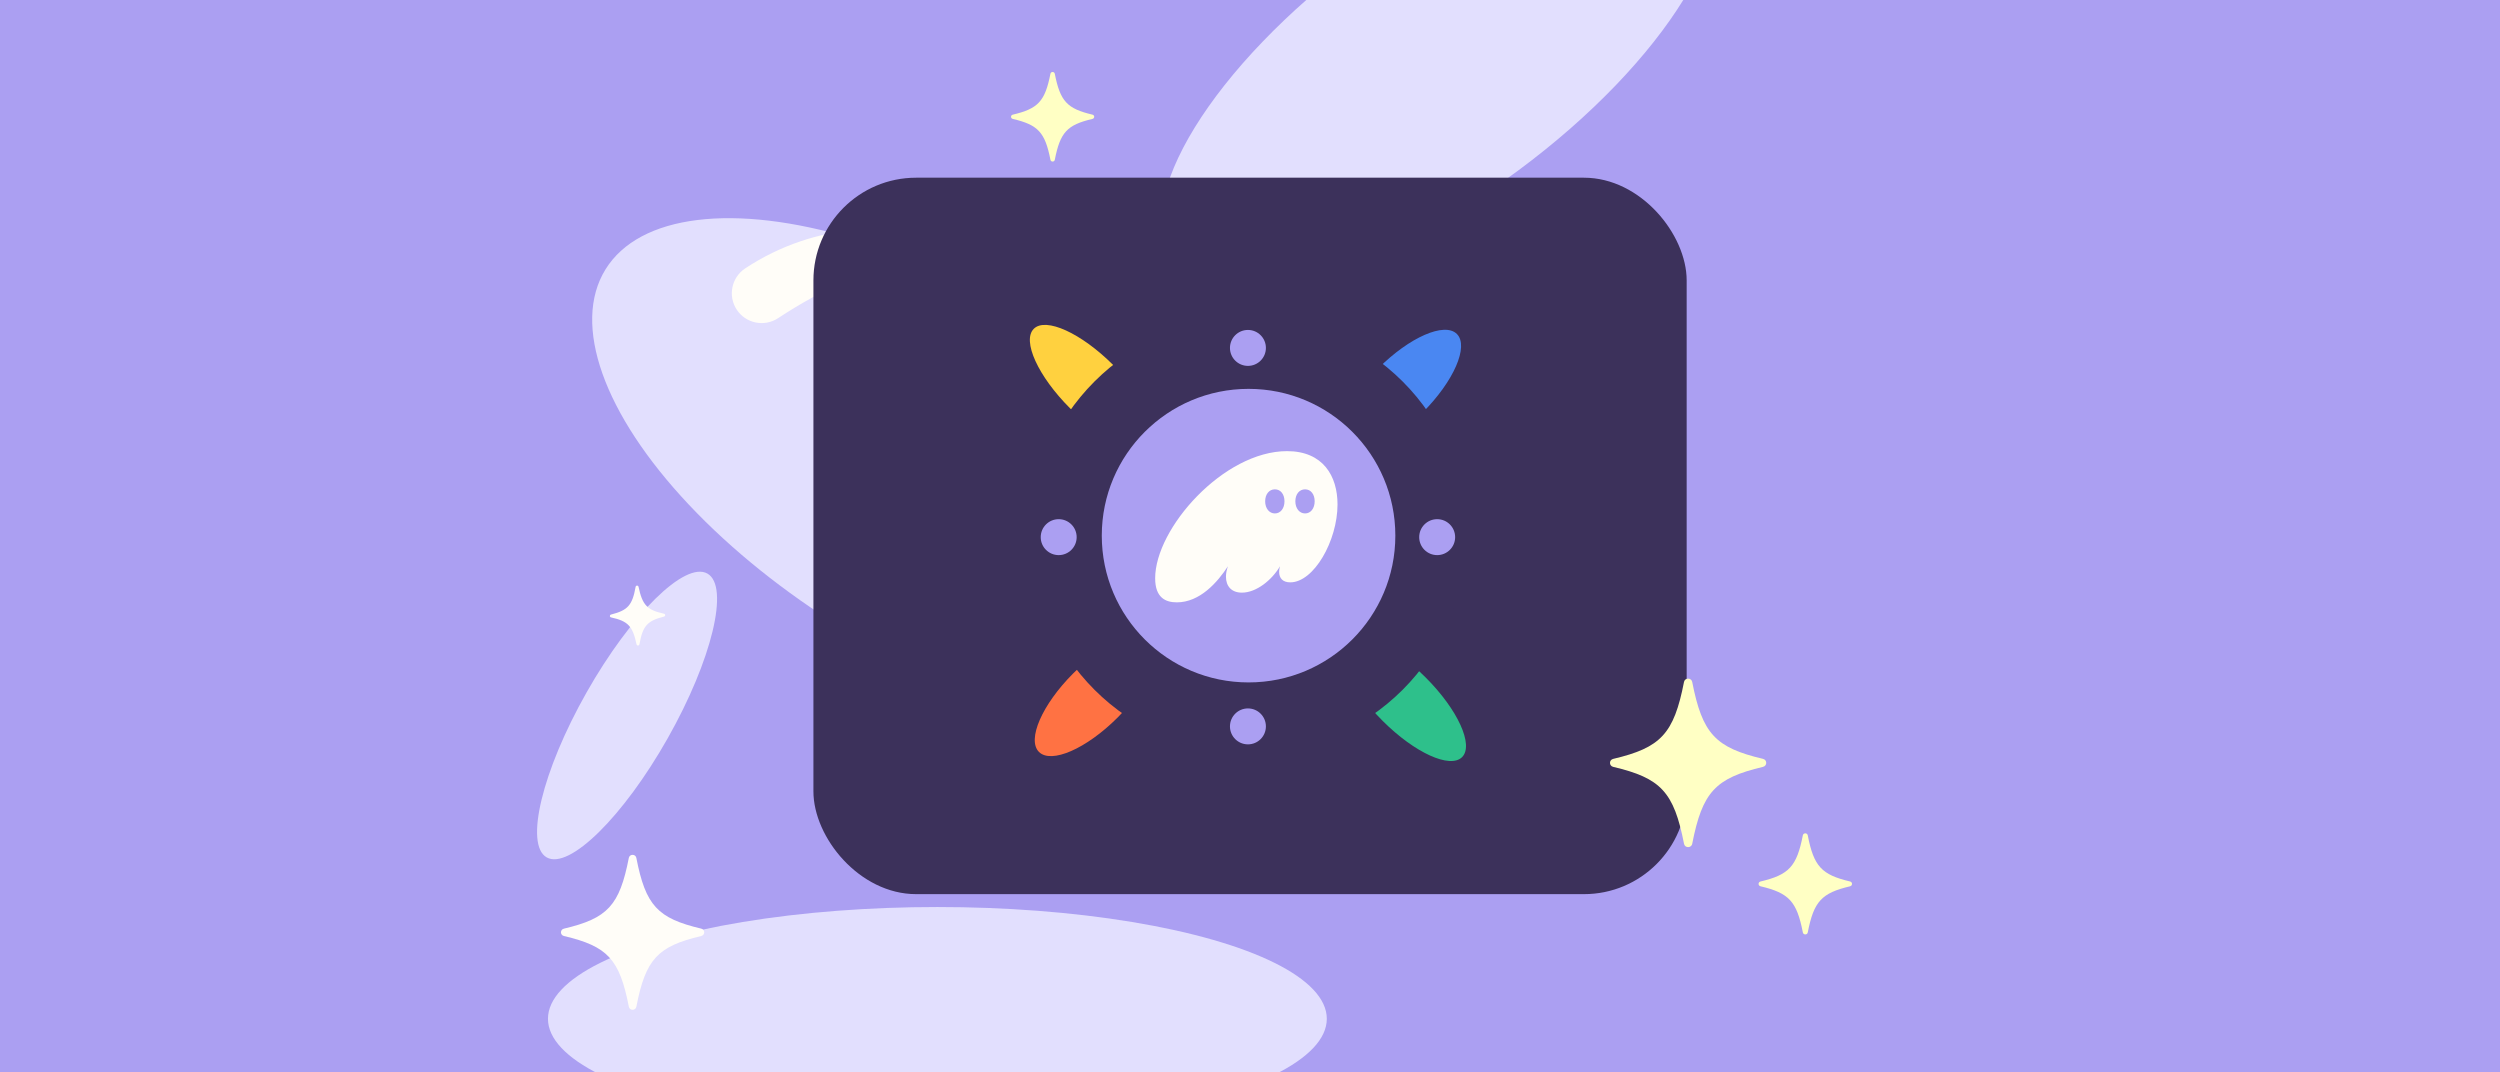 <svg width="1632" height="700" viewBox="0 0 1632 700" fill="none" xmlns="http://www.w3.org/2000/svg">
<rect x="0" y="0" width="1632" height="700" fill="#808080" stroke="none"/>
<g clip-path="url(#clip0_703_37627)">
<rect width="1632" height="700" fill="#AB9FF2"></rect>
<ellipse cx="939.464" cy="41.487" rx="216.325" ry="86.828" transform="rotate(-36.507 939.464 41.487)" fill="#E2DFFE"></ellipse>
<ellipse cx="611.924" cy="665.062" rx="254.215" ry="72.955" fill="#E2DFFE"></ellipse>
<ellipse cx="409.348" cy="467.073" rx="106.458" ry="30.417" transform="rotate(-60.487 409.348 467.073)" fill="#E2DFFE"></ellipse>
<ellipse cx="611.711" cy="309.622" rx="254.441" ry="117.895" transform="rotate(31.72 611.711 309.622)" fill="#E2DFFE"></ellipse>
<circle cx="678.942" cy="178.096" r="7.788" transform="rotate(-147.453 678.942 178.096)" fill="#FFFDF8"></circle>
<circle cx="729.817" cy="198.28" r="5.329" transform="rotate(-147.453 729.817 198.28)" fill="#FFFDF8"></circle>
<ellipse cx="616.185" cy="198.549" rx="28.451" ry="15.398" transform="rotate(177.983 616.185 198.549)" fill="#FFFDF8"></ellipse>
<path fill-rule="evenodd" clip-rule="evenodd" d="M480.949 202.158C475.033 193.179 477.516 181.105 486.494 175.189C533.411 144.274 584.549 145.235 625.035 155.666C633.509 157.849 641.904 160.551 649.871 163.452C658.411 166.561 654.902 176.588 645.939 175.075C642.264 174.454 638.786 173.934 635.649 173.56C617.586 171.402 600.327 172.813 594.587 172.759C570.482 172.531 535.657 189.425 507.918 207.702C498.94 213.619 486.865 211.136 480.949 202.158Z" fill="#FFFDF8"></path>
<path d="M876.497 418.952C847.974 425.697 840.177 433.992 834.113 465.131C833.588 467.793 829.716 467.793 829.204 465.131C823.127 433.992 815.343 425.697 786.82 418.952C784.247 418.345 784.247 414.766 786.82 414.159C815.33 407.414 823.114 399.119 829.191 367.967C829.716 365.305 833.588 365.305 834.1 367.967C840.177 399.106 847.961 407.401 876.484 414.146C879.057 414.753 879.057 418.332 876.484 418.939L876.497 418.952Z" fill="#FFFDF8"></path>
<path d="M457.803 611.021C429.28 617.766 421.483 626.061 415.419 657.2C414.894 659.862 411.022 659.862 410.51 657.2C404.432 626.061 396.649 617.766 368.126 611.021C365.553 610.414 365.553 606.835 368.126 606.227C396.635 599.483 404.419 591.187 410.497 560.035C411.022 557.374 414.894 557.374 415.406 560.035C421.483 591.175 429.267 599.47 457.79 606.214C460.362 606.822 460.362 610.401 457.79 611.008L457.803 611.021Z" fill="#FFFDF8"></path>
<path d="M433.506 402.495C422.538 405.276 419.58 408.53 417.429 420.605C417.243 421.637 415.748 421.661 415.535 420.635C412.999 408.634 409.944 405.475 398.894 403.042C397.897 402.823 397.875 401.439 398.864 401.189C409.827 398.407 412.781 395.153 414.936 383.073C415.122 382.041 416.617 382.018 416.831 383.043C419.367 395.044 422.422 398.203 433.472 400.637C434.469 400.856 434.49 402.239 433.501 402.49L433.506 402.495Z" fill="#FFFDF8"></path>
<rect x="531" y="116.002" width="570.057" height="467.694" rx="67.066" fill="#3C315B"></rect>
<ellipse cx="715.071" cy="454.015" rx="20.438" ry="52.096" transform="rotate(45 715.071 454.015)" fill="#FF7243"></ellipse>
<ellipse cx="914.222" cy="254.862" rx="20.438" ry="52.096" transform="rotate(45 914.222 254.862)" fill="#4A87F2"></ellipse>
<ellipse cx="712.603" cy="252.4" rx="19.943" ry="53.389" transform="rotate(135 712.603 252.4)" fill="#FFD13F"></ellipse>
<ellipse cx="916.699" cy="456.493" rx="19.943" ry="53.389" transform="rotate(135 916.699 456.493)" fill="#2EC08B"></ellipse>
<circle cx="815.064" cy="349.667" r="142.275" fill="#3C315B"></circle>
<circle cx="815.061" cy="349.667" r="95.818" fill="#AB9FF2"></circle>
<path d="M768.174 393.224C783.363 393.224 794.78 380.068 801.592 369.673C800.759 371.973 800.308 374.273 800.308 376.483C800.308 382.559 803.81 386.877 810.712 386.877C820.193 386.877 830.326 378.602 835.573 369.673C835.201 370.959 835.021 372.154 835.021 373.258C835.021 377.486 837.419 380.158 842.295 380.158C857.675 380.158 873.134 353.023 873.134 329.281C873.134 310.793 863.744 294.502 840.178 294.502C798.743 294.502 754.088 344.917 754.088 377.486C754.088 390.27 760.99 393.212 768.174 393.212L768.174 393.224ZM825.901 327.263C825.901 322.663 828.479 319.439 832.251 319.439C836.023 319.439 838.512 322.663 838.512 327.263C838.512 331.862 835.933 335.177 832.251 335.177C828.57 335.177 825.901 331.862 825.901 327.263ZM845.605 327.263C845.605 322.663 848.183 319.439 851.955 319.439C855.727 319.439 858.216 322.663 858.216 327.263C858.216 331.862 855.637 335.177 851.955 335.177C848.274 335.177 845.605 331.862 845.605 327.263Z" fill="#FFFDF8"></path>
<circle cx="11.732" cy="11.732" r="11.732" transform="matrix(1 0 0 -1 802.918 238.85)" fill="#AB9FF2"></circle>
<circle cx="11.732" cy="11.732" r="11.732" transform="matrix(1 0 0 -1 802.918 485.92)" fill="#AB9FF2"></circle>
<circle cx="11.732" cy="11.732" r="11.732" transform="matrix(-4.37114e-08 1 1 4.37114e-08 926.451 338.916)" fill="#AB9FF2"></circle>
<circle cx="11.732" cy="11.732" r="11.732" transform="matrix(-4.37114e-08 1 1 4.37114e-08 679.383 338.916)" fill="#AB9FF2"></circle>
<path d="M713.179 77.623C696.621 81.521 692.095 86.316 688.574 104.314C688.269 105.852 686.022 105.852 685.724 104.314C682.197 86.316 677.678 81.521 661.12 77.623C659.627 77.272 659.627 75.203 661.12 74.852C677.67 70.954 682.189 66.159 685.717 48.154C686.022 46.615 688.269 46.615 688.567 48.154C692.095 66.152 696.613 70.946 713.171 74.845C714.665 75.196 714.665 77.264 713.171 77.615L713.179 77.623Z" fill="#FFFFC4"></path>
<path d="M1207.75 578.568C1189.15 582.969 1184.06 588.381 1180.11 608.698C1179.76 610.434 1177.24 610.434 1176.9 608.698C1172.94 588.381 1167.86 582.969 1149.26 578.568C1147.58 578.172 1147.58 575.837 1149.26 575.44C1167.85 571.04 1172.93 565.628 1176.89 545.302C1177.24 543.566 1179.76 543.566 1180.1 545.302C1184.06 565.619 1189.14 571.031 1207.74 575.432C1209.42 575.828 1209.42 578.163 1207.74 578.56L1207.75 578.568Z" fill="#FFFFC4"></path>
<path d="M1150.91 500.613C1119.8 507.948 1111.3 516.968 1104.68 550.829C1104.11 553.724 1099.89 553.724 1099.33 550.829C1092.7 516.968 1084.21 507.948 1053.1 500.613C1050.3 499.953 1050.3 496.061 1053.1 495.401C1084.2 488.066 1092.69 479.046 1099.32 445.171C1099.89 442.276 1104.11 442.276 1104.67 445.171C1111.3 479.032 1119.79 488.052 1150.9 495.387C1153.7 496.047 1153.7 499.939 1150.9 500.599L1150.91 500.613Z" fill="#FFFFC4"></path>
</g>
<defs>
<clipPath id="clip0_703_37627">
<rect width="1632" height="700" fill="white"></rect>
</clipPath>
</defs>
</svg>
